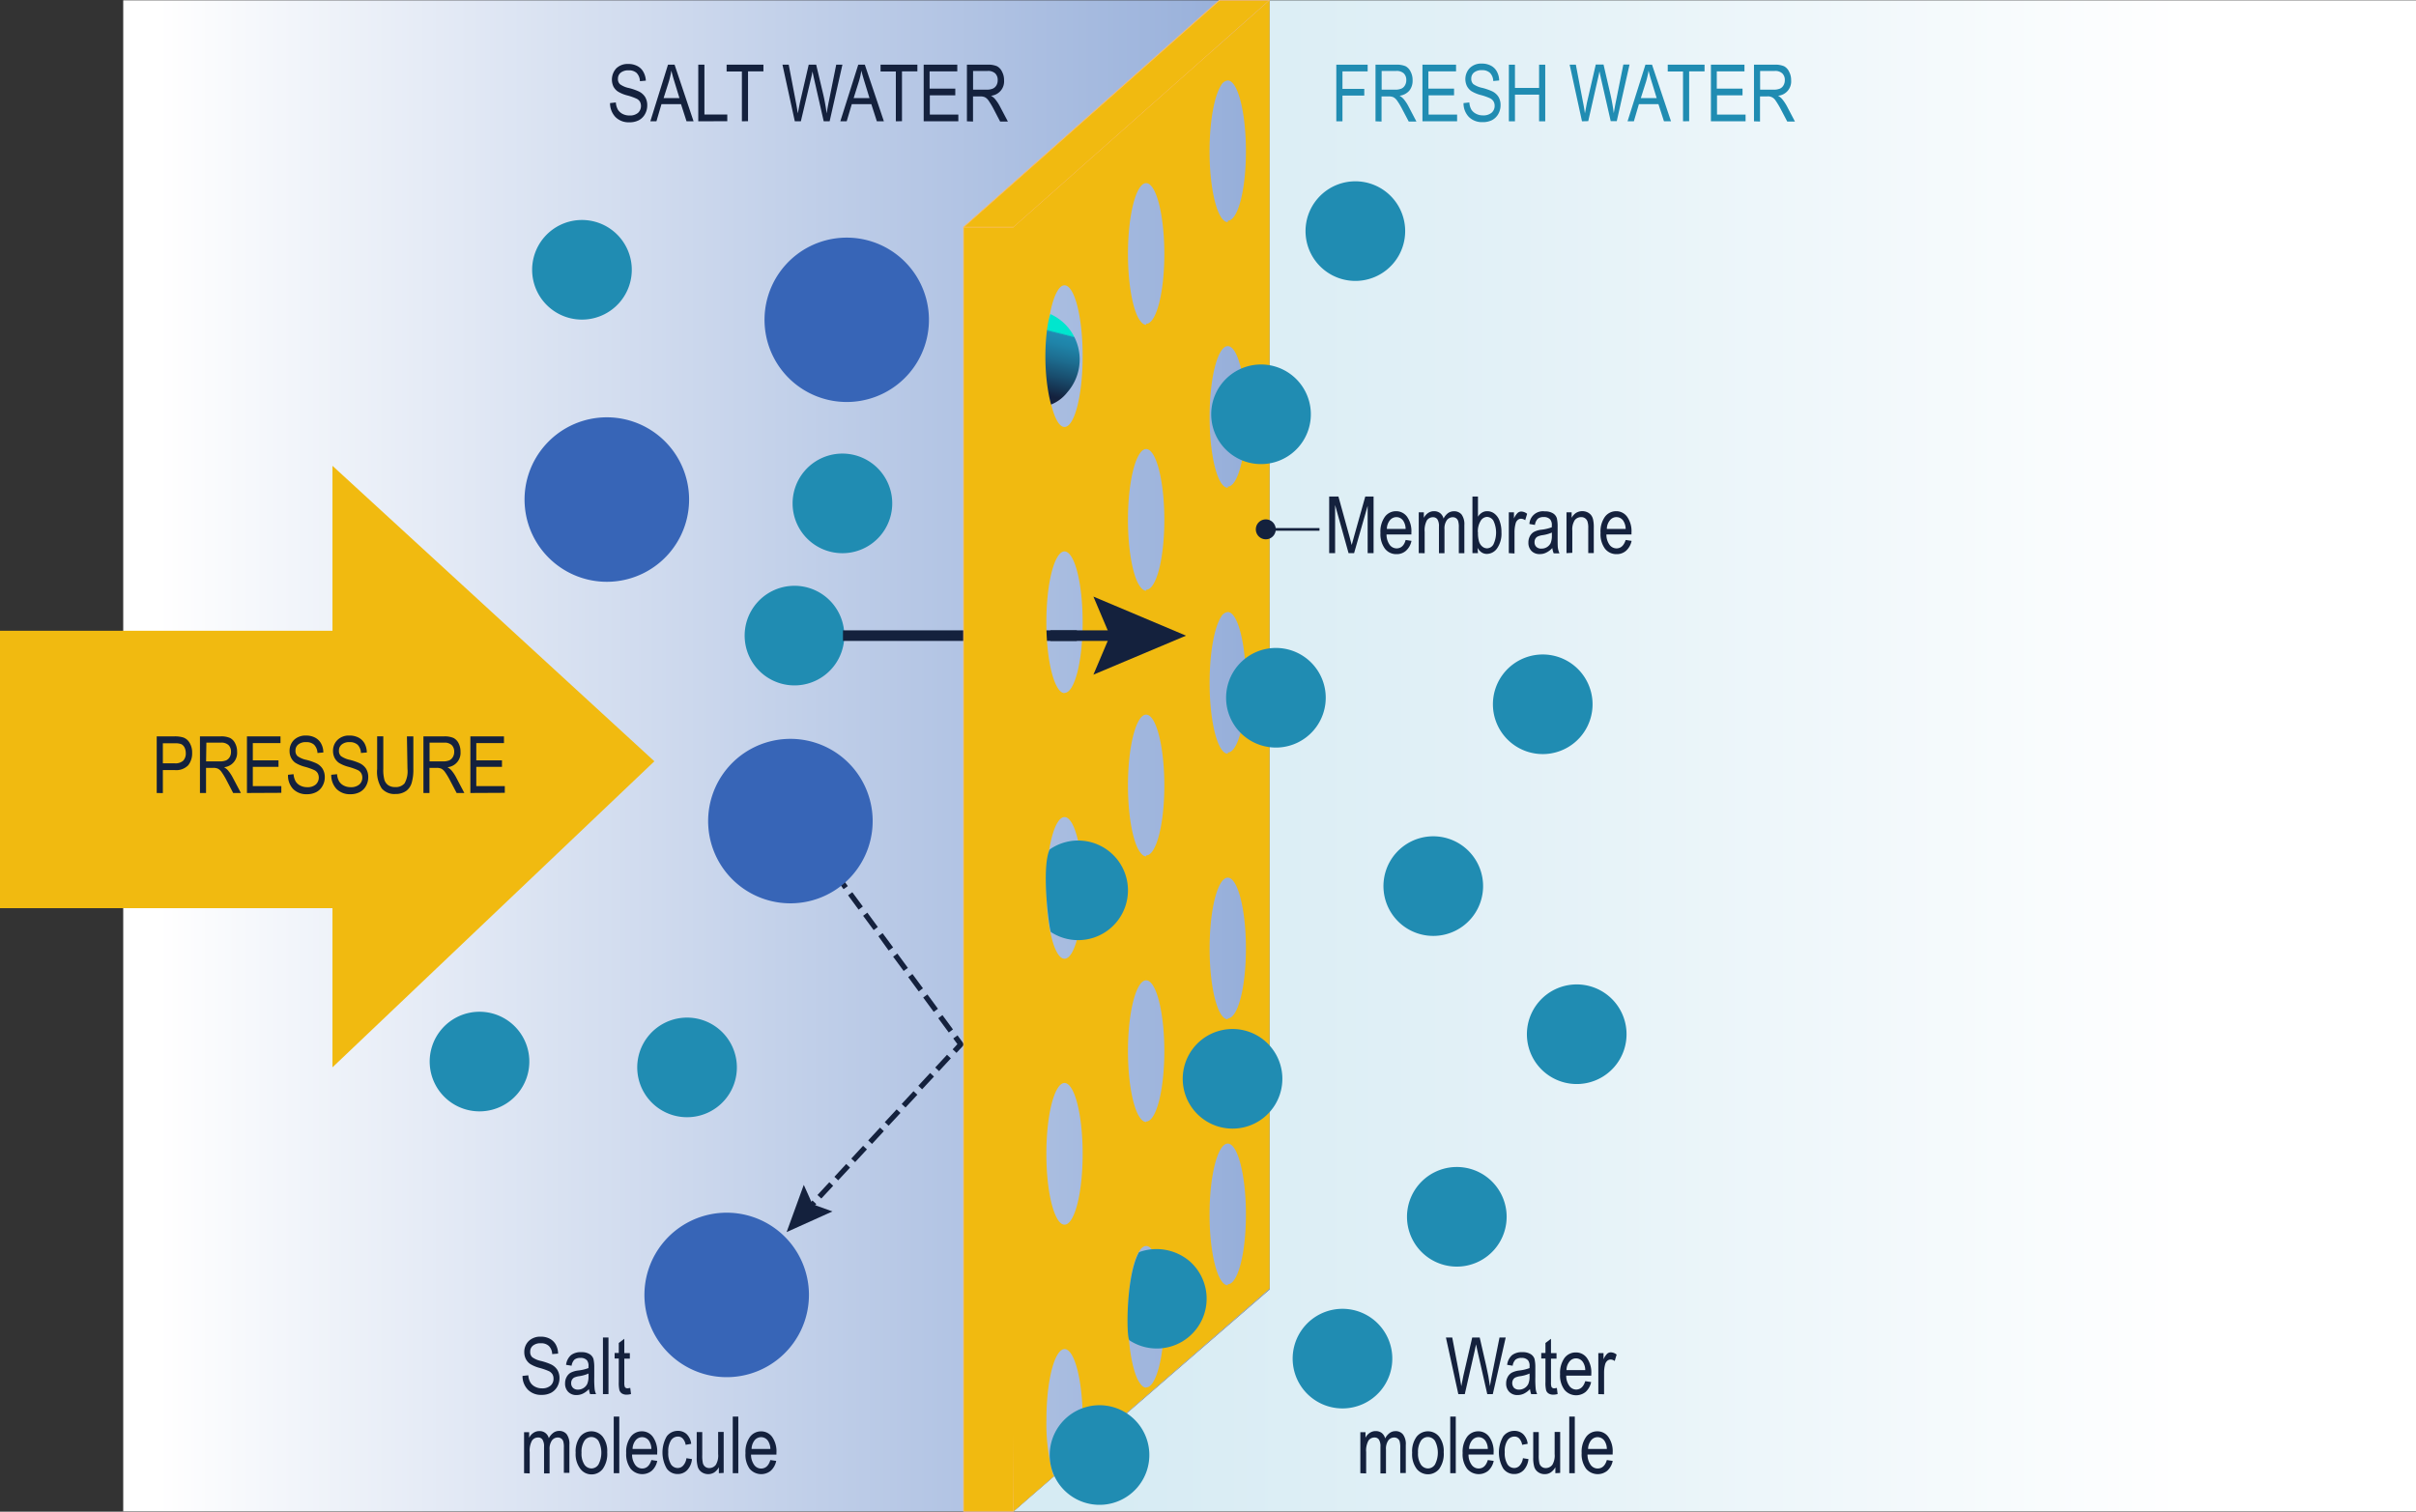<svg id="Layer_1" data-name="Layer 1" xmlns="http://www.w3.org/2000/svg" xmlns:xlink="http://www.w3.org/1999/xlink" viewBox="0 0 436.44 273.15"><rect x="0" y="0" width="436.44" height="273.15" fill="#333333" stroke="none"/><defs><style>.cls-1{fill:url(#linear-gradient);}.cls-2,.cls-8{fill:#f1ba10;}.cls-3{fill:url(#linear-gradient-2);}.cls-4{fill:#3765b7;}.cls-5{fill:#208cb2;}.cls-6{fill:#33dbc9;opacity:0;}.cls-7{fill:#14213d;}.cls-8{stroke:#f8bc75;stroke-linecap:round;stroke-linejoin:round;stroke-width:0.12px;}.cls-9{fill:none;}.cls-10{fill:url(#linear-gradient-3);}</style><linearGradient id="linear-gradient" x1="22.26" y1="136.57" x2="229.35" y2="136.57" gradientUnits="userSpaceOnUse"><stop offset="0.03" stop-color="#fff"/><stop offset="1" stop-color="#94add9"/></linearGradient><linearGradient id="linear-gradient-2" x1="-273.41" y1="162" x2="-20.08" y2="162" gradientTransform="matrix(-1, 0, 0, 1, 163.03, -25.43)" gradientUnits="userSpaceOnUse"><stop offset="0.16" stop-color="#fff"/><stop offset="0.64" stop-color="#e3f1f7"/><stop offset="0.95" stop-color="#d6ebf3"/></linearGradient><linearGradient id="linear-gradient-3" x1="335.36" y1="924.71" x2="330.03" y2="914.4" gradientTransform="matrix(-0.75, -0.66, 0.66, -0.75, -94.61, 1001.5)" gradientUnits="userSpaceOnUse"><stop offset="0" stop-color="#00e6ce"/><stop offset="0" stop-color="#03ddcb"/><stop offset="0.01" stop-color="#0bc6c4"/><stop offset="0.02" stop-color="#19a0b8"/><stop offset="0.02" stop-color="#208cb2"/><stop offset="0.17" stop-color="#1f84a9"/><stop offset="0.41" stop-color="#1d6d90"/><stop offset="0.72" stop-color="#184868"/><stop offset="1" stop-color="#14213d"/></linearGradient></defs><polygon class="cls-1" points="229.34 233 183.11 273.09 22.26 273.09 22.26 0.06 229.35 0.06 229.34 233"/><polygon class="cls-2" points="0 113.97 60.06 113.97 60.06 113.97 60.06 84.17 118.21 137.56 60.06 192.86 60.06 164.1 0 164.1 0 113.97"/><polygon class="cls-3" points="229.36 233 183.11 273.09 436.44 273.09 436.44 0.06 229.35 0.06 229.36 233"/><path class="cls-4" d="M210.13,73.42a14.85,14.85,0,1,1,1.41,21A14.85,14.85,0,0,1,210.13,73.42Z" transform="translate(-68.33 -25.43)"/><path class="cls-5" d="M205.07,134.36a9,9,0,1,1,.86,12.7A9,9,0,0,1,205.07,134.36Z" transform="translate(-68.33 -25.43)"/><path class="cls-6" d="M212.8,141.87c1.59-1.57,5-4.52,4.39-7.47-.46-2.34-4.32-3.08-6.1-3-2,.14-4.64,1.91-4.91,2.1-2.23,1.54-5.05,9-1.65,9.59C206.2,143.41,211,143.61,212.8,141.87Z" transform="translate(-68.33 -25.43)"/><path class="cls-5" d="M148.18,211.32A9,9,0,1,1,149,224,9,9,0,0,1,148.18,211.32Z" transform="translate(-68.33 -25.43)"/><path class="cls-6" d="M155.91,218.83c1.59-1.58,5-4.52,4.39-7.47-.47-2.35-4.33-3.08-6.1-3-2,.14-4.64,1.92-4.91,2.11-2.24,1.54-5,9-1.65,9.59C149.31,220.37,154.15,220.56,155.91,218.83Z" transform="translate(-68.33 -25.43)"/><path class="cls-5" d="M213.73,110.47a9,9,0,1,1,.86,12.7A9,9,0,0,1,213.73,110.47Z" transform="translate(-68.33 -25.43)"/><path class="cls-6" d="M221.46,118c1.6-1.57,5-4.52,4.4-7.47-.47-2.34-4.33-3.08-6.11-3-2,.14-4.64,1.92-4.9,2.1-2.24,1.55-5,9-1.65,9.59C214.87,119.53,219.71,119.72,221.46,118Z" transform="translate(-68.33 -25.43)"/><path class="cls-5" d="M185.67,212.38a9,9,0,1,1,.86,12.71A9,9,0,0,1,185.67,212.38Z" transform="translate(-68.33 -25.43)"/><path class="cls-6" d="M193.4,219.9c1.59-1.58,5-4.53,4.39-7.47-.46-2.35-4.32-3.08-6.1-3-2,.14-4.64,1.92-4.91,2.1-2.23,1.55-5.05,9.05-1.65,9.6C186.8,221.44,191.64,221.63,193.4,219.9Z" transform="translate(-68.33 -25.43)"/><rect class="cls-7" x="152.28" y="113.9" width="42.25" height="1.91"/><rect class="cls-7" x="214.04" y="242.8" width="1.67" height="0.95" transform="translate(-177.94 209.83) rotate(-47.13)"/><path class="cls-7" d="M216.7,242l-.7-.64,2.14-2.31.7.65Zm3.05-3.29-.69-.64,2.13-2.31.7.65Zm3.06-3.29-.7-.64,2.13-2.31.7.65Zm3.05-3.29-.7-.64,2.14-2.31.69.65Zm3-3.29-.7-.64,2.14-2.31.7.65Zm3.05-3.29-.7-.64,2.14-2.31.7.65Zm3-3.29-.69-.65,2.13-2.3.7.65Zm3.06-3.29-.7-.65,2.13-2.3.7.65Z" transform="translate(-68.33 -25.43)"/><polygon class="cls-7" points="172.79 190.25 172.09 189.61 172.95 188.67 172.2 187.65 172.97 187.08 174.19 188.74 172.79 190.25"/><path class="cls-7" d="M239.72,212l-1.9-2.58.76-.57,1.9,2.59ZM237,208.27l-1.9-2.59.77-.56,1.9,2.59Zm-2.71-3.69-1.9-2.59.77-.56,1.9,2.58Zm-2.72-3.7-1.9-2.58.77-.57,1.9,2.59Zm-2.71-3.69L227,194.6l.77-.56,1.9,2.58Zm-2.71-3.7-1.9-2.58.76-.57,1.9,2.59Zm-2.72-3.69-1.9-2.59.77-.56,1.9,2.58Zm-2.71-3.7-1.9-2.58.77-.57,1.9,2.59Z" transform="translate(-68.33 -25.43)"/><rect class="cls-7" x="217.42" y="180.62" width="0.95" height="1.67" transform="translate(-133.47 138.79) rotate(-36.3)"/><polygon class="cls-7" points="150.38 218.9 146.77 217.6 145.2 214.1 142.1 222.63 150.38 218.9"/><polygon class="cls-8" points="174.06 41.05 174.06 273.09 183.11 273.09 184.44 41.8 218.54 13.38 220.29 0.06 174.06 41.05"/><polygon class="cls-8" points="220.29 0.06 229.34 0.06 183.11 41.05 174.06 41.05 220.29 0.06"/><path class="cls-9" d="M288.93,184.72c-1.22,1.86-2.08,6.5-2.08,11.92,0,5,.72,9.28,1.78,11.4.92-1,2.2-5.12,2.2-11.87C290.83,190.12,289.81,186.2,288.93,184.72Z" transform="translate(-68.33 -25.43)"/><path class="cls-9" d="M288.93,232.77c-1.22,1.86-2.09,6.49-2.09,11.92,0,5,.73,9.27,1.79,11.39.92-1,2.2-5.11,2.2-11.87C290.83,238.17,289.81,234.25,288.93,232.77Z" transform="translate(-68.33 -25.43)"/><path class="cls-9" d="M274.19,251.4c-1.22,1.87-2.09,6.5-2.09,11.93,0,5,.73,9.27,1.79,11.39.92-1,2.2-5.11,2.2-11.87C276.09,256.8,275.06,252.89,274.19,251.4Z" transform="translate(-68.33 -25.43)"/><path class="cls-9" d="M274.19,59.22c-1.22,1.86-2.09,6.5-2.09,11.92,0,5,.73,9.28,1.79,11.4.92-1,2.19-5.12,2.19-11.87C276.08,64.62,275.06,60.71,274.19,59.22Z" transform="translate(-68.33 -25.43)"/><path class="cls-9" d="M261.34,89.3c0-6-1-10-1.89-11.44-1.23,1.86-2.09,6.5-2.09,11.92,0,5,.72,9.27,1.79,11.4C260.07,100.16,261.34,96.06,261.34,89.3Z" transform="translate(-68.33 -25.43)"/><path class="cls-9" d="M274.19,203.36c-1.22,1.86-2.09,6.49-2.09,11.92,0,5,.73,9.27,1.79,11.39.92-1,2.2-5.11,2.2-11.87C276.09,208.76,275.06,204.84,274.19,203.36Z" transform="translate(-68.33 -25.43)"/><path class="cls-9" d="M274.19,155.31c-1.22,1.86-2.09,6.5-2.09,11.92,0,5,.73,9.28,1.79,11.4.92-1,2.2-5.12,2.2-11.87C276.09,160.71,275.06,156.8,274.19,155.31Z" transform="translate(-68.33 -25.43)"/><path class="cls-9" d="M274.19,107.27c-1.22,1.86-2.09,6.49-2.09,11.92,0,5,.73,9.27,1.79,11.39.92-1,2.2-5.11,2.2-11.87C276.09,112.67,275.06,108.75,274.19,107.27Z" transform="translate(-68.33 -25.43)"/><path class="cls-9" d="M261,286.8l0-.23c0-.31.07-.62.1-.95l0-.44c0-.28,0-.55.06-.84s0-.51,0-.76l0-.62c0-.48,0-1,0-1.47,0-6.05-1-10-1.89-11.45-1.23,1.86-2.09,6.5-2.09,11.92a34.43,34.43,0,0,0,1.28,10.13l1.69-1.47a24.32,24.32,0,0,0,.57-2.73.17.17,0,0,1,0-.07C261,287.49,261,287.16,261,286.8Z" transform="translate(-68.33 -25.43)"/><path class="cls-9" d="M288.93,40.58c-1.22,1.87-2.09,6.5-2.09,11.93,0,5,.73,9.27,1.79,11.39.92-1,2.2-5.12,2.2-11.87C290.83,46,289.81,42.07,288.93,40.58Z" transform="translate(-68.33 -25.43)"/><path class="cls-9" d="M259.45,222c-1.23,1.86-2.09,6.49-2.09,11.92,0,5,.72,9.27,1.79,11.39.92-1,2.19-5.11,2.19-11.87C261.34,227.4,260.32,223.48,259.45,222Z" transform="translate(-68.33 -25.43)"/><path class="cls-9" d="M259.45,174c-1.23,1.86-2.09,6.5-2.09,11.92,0,5,.72,9.28,1.79,11.4.92-1,2.19-5.12,2.19-11.87C261.34,179.35,260.32,175.43,259.45,174Z" transform="translate(-68.33 -25.43)"/><path class="cls-9" d="M288.93,136.67c-1.22,1.87-2.08,6.5-2.08,11.93,0,5,.72,9.27,1.78,11.39.92-1,2.2-5.11,2.2-11.87C290.83,142.08,289.81,138.16,288.93,136.67Z" transform="translate(-68.33 -25.43)"/><path class="cls-9" d="M259.45,125.9c-1.23,1.87-2.09,6.5-2.09,11.93,0,5,.72,9.27,1.79,11.39.92-1,2.19-5.11,2.19-11.87C261.34,131.31,260.32,127.39,259.45,125.9Z" transform="translate(-68.33 -25.43)"/><path class="cls-9" d="M288.93,88.63c-1.22,1.86-2.08,6.5-2.08,11.92,0,5,.72,9.27,1.78,11.4.92-1,2.2-5.12,2.2-11.88C290.83,94,289.81,90.11,288.93,88.63Z" transform="translate(-68.33 -25.43)"/><path class="cls-2" d="M251.44,66.48v232l46.23-40.21V25.49Zm8,11.38c.37-.57.77-.88,1.19-.88,1.81,0,3.28,5.73,3.28,12.8s-1.47,12.8-3.28,12.8c-.54,0-1.05-.51-1.49-1.4-1.07-2.13-1.79-6.43-1.79-11.4C257.36,84.36,258.22,79.72,259.45,77.86Zm4.1,210.05c-1.3,1.19-2.09,1.8-3.25,2.84a24.7,24.7,0,0,0,.6-2.86,24.32,24.32,0,0,1-.57,2.73l-1.69,1.47A34.43,34.43,0,0,1,257.36,282c0-5.42.86-10.06,2.09-11.92.37-.56.77-.88,1.19-.88,1.81,0,3.28,5.73,3.28,12.8A45.09,45.09,0,0,1,263.55,287.91Zm-2.91-41.19c-.54,0-1.05-.51-1.49-1.41-1.07-2.12-1.79-6.42-1.79-11.39,0-5.43.86-10.06,2.09-11.92.37-.57.77-.88,1.19-.88,1.81,0,3.28,5.73,3.28,12.8S262.45,246.72,260.64,246.72Zm0-48.05c-.54,0-1.05-.51-1.49-1.4-1.07-2.12-1.79-6.43-1.79-11.4,0-5.42.86-10.06,2.09-11.92.37-.56.77-.88,1.19-.88,1.81,0,3.28,5.73,3.28,12.8S262.45,198.67,260.64,198.67Zm0-48c-.54,0-1.05-.51-1.49-1.41-1.07-2.12-1.79-6.42-1.79-11.39,0-5.43.86-10.06,2.09-11.93.37-.56.77-.87,1.19-.87,1.81,0,3.28,5.73,3.28,12.8S262.45,150.63,260.64,150.63Zm14.74,125.5c-.53,0-1-.51-1.49-1.41-1.06-2.12-1.79-6.43-1.79-11.39,0-5.43.87-10.06,2.09-11.93.37-.56.77-.87,1.19-.87,1.82,0,3.29,5.73,3.29,12.8S277.2,276.13,275.38,276.13Zm0-48c-.53,0-1-.51-1.49-1.41-1.06-2.12-1.79-6.42-1.79-11.39,0-5.43.87-10.06,2.09-11.92.37-.57.77-.88,1.19-.88,1.82,0,3.29,5.73,3.29,12.8S277.2,228.08,275.38,228.08Zm0-48c-.53,0-1-.51-1.49-1.41-1.06-2.12-1.79-6.43-1.79-11.4,0-5.42.87-10.06,2.09-11.92.37-.56.77-.88,1.19-.88,1.82,0,3.29,5.74,3.29,12.8S277.2,180,275.38,180Zm0-48c-.53,0-1-.51-1.49-1.41-1.06-2.12-1.79-6.42-1.79-11.39,0-5.43.87-10.06,2.09-11.92.37-.57.77-.88,1.19-.88,1.82,0,3.29,5.73,3.29,12.8S277.2,132,275.38,132Zm0-48.05c-.53,0-1-.51-1.49-1.4-1.06-2.12-1.79-6.43-1.79-11.4,0-5.42.87-10.06,2.09-11.92.37-.56.77-.88,1.19-.88,1.82,0,3.29,5.73,3.29,12.8S277.2,83.94,275.38,83.94Zm14.75,173.55c-.54,0-1.05-.51-1.5-1.41-1.06-2.12-1.79-6.42-1.79-11.39,0-5.43.87-10.06,2.09-11.92.37-.57.78-.88,1.2-.88,1.81,0,3.28,5.73,3.28,12.8S291.94,257.49,290.13,257.49Zm0-48.05c-.54,0-1.05-.51-1.5-1.4-1.06-2.12-1.78-6.43-1.78-11.4,0-5.42.86-10.06,2.08-11.92.37-.56.78-.88,1.2-.88,1.81,0,3.28,5.73,3.28,12.8S291.94,209.44,290.13,209.44Zm0-48c-.54,0-1.05-.51-1.5-1.41-1.06-2.12-1.78-6.42-1.78-11.39,0-5.43.86-10.06,2.08-11.93a1.58,1.58,0,0,1,1.2-.87c1.81,0,3.28,5.73,3.28,12.8S291.94,161.4,290.13,161.4Zm0-48.05c-.54,0-1.05-.51-1.5-1.4-1.06-2.13-1.78-6.43-1.78-11.4,0-5.42.86-10.06,2.08-11.92.37-.57.78-.88,1.2-.88,1.81,0,3.28,5.73,3.28,12.8S291.94,113.35,290.13,113.35Zm0-48c-.54,0-1.05-.51-1.5-1.41-1.06-2.12-1.79-6.43-1.79-11.39,0-5.43.87-10.06,2.09-11.93a1.58,1.58,0,0,1,1.2-.87c1.81,0,3.28,5.73,3.28,12.8S291.94,65.31,290.13,65.31Z" transform="translate(-68.33 -25.43)"/><path class="cls-2" d="M261,286.8c0,.36-.08.69-.13,1C261,287.49,261,287.16,261,286.8Z" transform="translate(-68.33 -25.43)"/><path class="cls-2" d="M261.32,283l0,.62Z" transform="translate(-68.33 -25.43)"/><path class="cls-2" d="M261.26,284.34c0,.29,0,.56-.06.84C261.22,284.9,261.24,284.63,261.26,284.34Z" transform="translate(-68.33 -25.43)"/><path class="cls-2" d="M261.17,285.62c0,.33-.07.64-.1.95C261.1,286.26,261.14,286,261.17,285.62Z" transform="translate(-68.33 -25.43)"/><path class="cls-5" d="M289.35,94.37a9,9,0,1,1,.86,12.7A9,9,0,0,1,289.35,94.37Z" transform="translate(-68.33 -25.43)"/><path class="cls-5" d="M304.07,265a9,9,0,1,1,.86,12.71A9,9,0,0,1,304.07,265Z" transform="translate(-68.33 -25.43)"/><path class="cls-5" d="M260.18,282.42a9,9,0,1,1,.86,12.71A9,9,0,0,1,260.18,282.42Z" transform="translate(-68.33 -25.43)"/><path class="cls-5" d="M292.05,145.58a9,9,0,1,1,.85,12.71A9,9,0,0,1,292.05,145.58Z" transform="translate(-68.33 -25.43)"/><path class="cls-5" d="M346.38,206.39a9,9,0,1,1,.86,12.7A9,9,0,0,1,346.38,206.39Z" transform="translate(-68.33 -25.43)"/><path class="cls-5" d="M306.39,61.27a9,9,0,1,1,.86,12.7A9,9,0,0,1,306.39,61.27Z" transform="translate(-68.33 -25.43)"/><path class="cls-5" d="M340.24,146.77a9,9,0,1,1,.86,12.7A9,9,0,0,1,340.24,146.77Z" transform="translate(-68.33 -25.43)"/><path class="cls-5" d="M166.68,68.26a9,9,0,1,1,.86,12.7A9,9,0,0,1,166.68,68.26Z" transform="translate(-68.33 -25.43)"/><path class="cls-6" d="M174.41,75.77c1.6-1.57,5-4.52,4.4-7.47-.47-2.34-4.33-3.08-6.11-3-2,.14-4.63,1.92-4.9,2.1-2.24,1.55-5.05,9-1.65,9.59C167.82,77.32,172.66,77.51,174.41,75.77Z" transform="translate(-68.33 -25.43)"/><path class="cls-5" d="M324.72,239.38a9,9,0,1,1,.86,12.7A9,9,0,0,1,324.72,239.38Z" transform="translate(-68.33 -25.43)"/><path class="cls-5" d="M320.47,179.62a9,9,0,1,1,.85,12.7A9,9,0,0,1,320.47,179.62Z" transform="translate(-68.33 -25.43)"/><path class="cls-5" d="M284.21,214.44a9,9,0,1,1,.86,12.71A9,9,0,0,1,284.21,214.44Z" transform="translate(-68.33 -25.43)"/><path class="cls-5" d="M257.94,178.93a9,9,0,1,1,.24,14.92C257.9,193.66,256.38,182.33,257.94,178.93Z" transform="translate(-68.33 -25.43)"/><path class="cls-10" d="M258.08,82.18a9,9,0,0,1,3.06,14.13,7.06,7.06,0,0,1-2.94,2.22C256.56,92.36,257.17,84.7,258.08,82.18Z" transform="translate(-68.33 -25.43)"/><path class="cls-5" d="M274.09,251.69a9.25,9.25,0,0,1,9.11,1.61,9,9,0,0,1-10.84,14.32C271.76,267.23,271.7,255.9,274.09,251.69Z" transform="translate(-68.33 -25.43)"/><rect class="cls-7" x="189.76" y="113.9" width="13.11" height="1.91"/><polygon class="cls-7" points="197.52 121.91 200.51 114.86 197.52 107.8 214.25 114.86 197.52 121.91"/><path class="cls-7" d="M308.44,125.38V115.15h1.67l2,7.24.4,1.52c.1-.38.25-.93.45-1.64l2-7.12h1.5v10.23h-1.07v-8.56l-2.45,8.56h-1l-2.43-8.7v8.7Z" transform="translate(-68.33 -25.43)"/><path class="cls-7" d="M322.25,123l1.06.16a3.25,3.25,0,0,1-1,1.79,2.5,2.5,0,0,1-1.72.61,2.57,2.57,0,0,1-2.09-1,4.42,4.42,0,0,1-.8-2.83,4.59,4.59,0,0,1,.81-2.93,2.49,2.49,0,0,1,2-1,2.44,2.44,0,0,1,2,1,4.56,4.56,0,0,1,.78,2.87V122H318.8a3.21,3.21,0,0,0,.58,1.89,1.56,1.56,0,0,0,1.26.63C321.41,124.51,322,124,322.25,123Zm-3.39-2h3.39a2.77,2.77,0,0,0-.41-1.44,1.49,1.49,0,0,0-1.26-.69,1.52,1.52,0,0,0-1.18.58A2.53,2.53,0,0,0,318.86,121Z" transform="translate(-68.33 -25.43)"/><path class="cls-7" d="M324.62,125.38V118h.92v1a2.45,2.45,0,0,1,.79-.89,1.87,1.87,0,0,1,1.05-.31,1.74,1.74,0,0,1,1.08.33,1.8,1.8,0,0,1,.64,1,2.89,2.89,0,0,1,.83-1,1.88,1.88,0,0,1,1.05-.32,1.74,1.74,0,0,1,1.38.59,3,3,0,0,1,.5,1.9v5.09h-1v-4.67a3.66,3.66,0,0,0-.12-1.13,1.06,1.06,0,0,0-.37-.52,1,1,0,0,0-.59-.18,1.33,1.33,0,0,0-1.08.53,2.58,2.58,0,0,0-.43,1.66v4.31h-1v-4.82a2.3,2.3,0,0,0-.28-1.3.93.93,0,0,0-.78-.38,1.32,1.32,0,0,0-1.12.57,3.81,3.81,0,0,0-.4,2.08v3.85Z" transform="translate(-68.33 -25.43)"/><path class="cls-7" d="M335.32,125.38h-1V115.15h1v3.65a2.13,2.13,0,0,1,.74-.75,1.72,1.72,0,0,1,.92-.25,2.12,2.12,0,0,1,1.3.43,2.81,2.81,0,0,1,.93,1.29,5.62,5.62,0,0,1,.35,2.1,4.63,4.63,0,0,1-.79,2.9,2.29,2.29,0,0,1-1.85,1,1.73,1.73,0,0,1-.95-.28,2.27,2.27,0,0,1-.73-.82Zm0-3.76a5.27,5.27,0,0,0,.21,1.72,1.88,1.88,0,0,0,.6.87,1.34,1.34,0,0,0,.85.3,1.37,1.37,0,0,0,1.13-.71,5,5,0,0,0,0-4.28,1.4,1.4,0,0,0-1.17-.69,1.42,1.42,0,0,0-1.14.72A3.64,3.64,0,0,0,335.3,121.62Z" transform="translate(-68.33 -25.43)"/><path class="cls-7" d="M340.89,125.38V118h.93v1.12a3.13,3.13,0,0,1,.66-1,1,1,0,0,1,.66-.26,1.77,1.77,0,0,1,1.06.41l-.35,1.16a1.33,1.33,0,0,0-.75-.27.92.92,0,0,0-.6.23,1.21,1.21,0,0,0-.38.64,5.83,5.83,0,0,0-.2,1.53v3.88Z" transform="translate(-68.33 -25.43)"/><path class="cls-7" d="M348.75,124.46a3.74,3.74,0,0,1-1.07.81,2.51,2.51,0,0,1-1.16.28A2,2,0,0,1,345,125a2.08,2.08,0,0,1-.57-1.54,2.34,2.34,0,0,1,.27-1.14,1.91,1.91,0,0,1,.72-.77,3.77,3.77,0,0,1,1.4-.41,7.72,7.72,0,0,0,1.84-.44v-.32a1.56,1.56,0,0,0-.28-1.07,1.46,1.46,0,0,0-1.18-.45,1.64,1.64,0,0,0-1.07.3,1.92,1.92,0,0,0-.52,1.12l-1-.17a2.44,2.44,0,0,1,2.77-2.28,2.71,2.71,0,0,1,1.5.36,1.6,1.6,0,0,1,.69.89,6.63,6.63,0,0,1,.14,1.55v1.67c0,1.18,0,1.91.06,2.22a3.64,3.64,0,0,0,.27.89H349A3.67,3.67,0,0,1,348.75,124.46Zm-.08-2.8a6.45,6.45,0,0,1-1.68.47,3.09,3.09,0,0,0-.91.26,1,1,0,0,0-.4.4,1.22,1.22,0,0,0-.14.61,1.1,1.1,0,0,0,.32.84,1.22,1.22,0,0,0,.91.32,1.82,1.82,0,0,0,1.68-1,3.56,3.56,0,0,0,.22-1.39Z" transform="translate(-68.33 -25.43)"/><path class="cls-7" d="M351.31,125.38V118h.93v1a2.44,2.44,0,0,1,.82-.91,2.21,2.21,0,0,1,2-.11,1.93,1.93,0,0,1,.67.5,2,2,0,0,1,.38.81,6.33,6.33,0,0,1,.13,1.52v4.56h-1v-4.51a3.54,3.54,0,0,0-.14-1.2,1.22,1.22,0,0,0-.43-.58,1.17,1.17,0,0,0-.69-.21,1.45,1.45,0,0,0-1.18.55,3.14,3.14,0,0,0-.44,1.9v4Z" transform="translate(-68.33 -25.43)"/><path class="cls-7" d="M362,123l1.07.16a3.25,3.25,0,0,1-1,1.79,2.52,2.52,0,0,1-1.72.61,2.59,2.59,0,0,1-2.1-1,4.42,4.42,0,0,1-.79-2.83,4.59,4.59,0,0,1,.8-2.93,2.52,2.52,0,0,1,2-1,2.41,2.41,0,0,1,2,1,4.5,4.5,0,0,1,.79,2.87V122h-4.53a3.14,3.14,0,0,0,.58,1.89,1.56,1.56,0,0,0,1.25.63C361.14,124.51,361.68,124,362,123Zm-3.38-2H362a2.87,2.87,0,0,0-.41-1.44,1.49,1.49,0,0,0-2.44-.11A2.47,2.47,0,0,0,358.6,121Z" transform="translate(-68.33 -25.43)"/><path class="cls-7" d="M162.72,274.05l1.05-.11a2.91,2.91,0,0,0,.38,1.31,2.1,2.1,0,0,0,.85.76,2.64,2.64,0,0,0,1.24.29,2.28,2.28,0,0,0,1.54-.49,1.61,1.61,0,0,0,.54-1.26,1.57,1.57,0,0,0-.19-.79,1.6,1.6,0,0,0-.6-.55,11.56,11.56,0,0,0-1.74-.61,6.28,6.28,0,0,1-1.69-.71,2.51,2.51,0,0,1-.78-.9,2.66,2.66,0,0,1-.28-1.24,2.73,2.73,0,0,1,.8-2,3,3,0,0,1,2.17-.79,3.38,3.38,0,0,1,1.63.37,2.65,2.65,0,0,1,1.09,1.06,3.48,3.48,0,0,1,.42,1.63l-1.07.09a2.17,2.17,0,0,0-.6-1.47,2,2,0,0,0-1.44-.49,2.14,2.14,0,0,0-1.44.43,1.35,1.35,0,0,0-.49,1.09,1.27,1.27,0,0,0,.36,1,4.27,4.27,0,0,0,1.63.69,10.76,10.76,0,0,1,1.75.6,2.79,2.79,0,0,1,1.16,1,2.84,2.84,0,0,1,.39,1.52A3.2,3.2,0,0,1,169,276a2.82,2.82,0,0,1-1.12,1.1,3.6,3.6,0,0,1-1.71.38,3.31,3.31,0,0,1-2.48-.94A3.53,3.53,0,0,1,162.72,274.05Z" transform="translate(-68.33 -25.43)"/><path class="cls-7" d="M174.72,276.43a3.74,3.74,0,0,1-1.07.81,2.63,2.63,0,0,1-1.16.27,2,2,0,0,1-1.51-.57,2.09,2.09,0,0,1-.57-1.54,2.34,2.34,0,0,1,.27-1.14,2,2,0,0,1,.72-.78,4,4,0,0,1,1.4-.41,7.59,7.59,0,0,0,1.84-.44v-.32a1.64,1.64,0,0,0-.27-1.07,1.47,1.47,0,0,0-1.18-.44,1.66,1.66,0,0,0-1.08.3,1.89,1.89,0,0,0-.52,1.11l-1-.16a2.77,2.77,0,0,1,.87-1.74,2.86,2.86,0,0,1,1.89-.55,2.68,2.68,0,0,1,1.5.36,1.6,1.6,0,0,1,.69.89,6.69,6.69,0,0,1,.14,1.55v1.68a19.22,19.22,0,0,0,.07,2.21,3.13,3.13,0,0,0,.26.89h-1.08A3.59,3.59,0,0,1,174.72,276.43Zm-.08-2.81a6.4,6.4,0,0,1-1.68.48,3.26,3.26,0,0,0-.91.25,1.05,1.05,0,0,0-.4.41,1.16,1.16,0,0,0-.14.6,1.13,1.13,0,0,0,.33.85,1.24,1.24,0,0,0,.9.32,1.83,1.83,0,0,0,1-.29,1.78,1.78,0,0,0,.68-.76,3.44,3.44,0,0,0,.22-1.4Z" transform="translate(-68.33 -25.43)"/><path class="cls-7" d="M177.25,277.34V267.11h1v10.23Z" transform="translate(-68.33 -25.43)"/><path class="cls-7" d="M182.18,276.22l.14,1.11a3.31,3.31,0,0,1-.77.11,1.6,1.6,0,0,1-.87-.21,1.16,1.16,0,0,1-.45-.59,5.67,5.67,0,0,1-.12-1.47v-4.26h-.75v-1h.75V268.1l1-.76v2.59h1v1h-1v4.33a2.11,2.11,0,0,0,.09.78.52.52,0,0,0,.49.25A3.17,3.17,0,0,0,182.18,276.22Z" transform="translate(-68.33 -25.43)"/><path class="cls-7" d="M163,291.63v-7.41h.92v1a2.29,2.29,0,0,1,.79-.89,1.87,1.87,0,0,1,1.05-.31,1.68,1.68,0,0,1,1.71,1.29,2.81,2.81,0,0,1,.84-1,1.76,1.76,0,0,1,1-.32,1.71,1.71,0,0,1,1.38.59,2.94,2.94,0,0,1,.5,1.9v5.08h-1V287a3.79,3.79,0,0,0-.11-1.13,1,1,0,0,0-.38-.51,1,1,0,0,0-.58-.18,1.32,1.32,0,0,0-1.09.53,2.63,2.63,0,0,0-.42,1.65v4.31h-1v-4.82a2.25,2.25,0,0,0-.29-1.3.89.89,0,0,0-.77-.37,1.31,1.31,0,0,0-1.12.57,3.8,3.8,0,0,0-.41,2.08v3.84Z" transform="translate(-68.33 -25.43)"/><path class="cls-7" d="M172.32,287.93a4.46,4.46,0,0,1,.81-2.9,2.62,2.62,0,0,1,4.07,0,4.25,4.25,0,0,1,.82,2.82,4.69,4.69,0,0,1-.8,3,2.54,2.54,0,0,1-2.05,1,2.51,2.51,0,0,1-2-1A4.39,4.39,0,0,1,172.32,287.93Zm1.06,0a3.59,3.59,0,0,0,.52,2.14,1.56,1.56,0,0,0,1.3.7,1.51,1.51,0,0,0,1.24-.71,4.64,4.64,0,0,0,0-4.27,1.56,1.56,0,0,0-1.3-.7,1.52,1.52,0,0,0-1.25.7A3.69,3.69,0,0,0,173.38,287.93Z" transform="translate(-68.33 -25.43)"/><path class="cls-7" d="M179.2,291.63V281.4h1v10.23Z" transform="translate(-68.33 -25.43)"/><path class="cls-7" d="M186,289.25l1.06.16a3.25,3.25,0,0,1-1,1.79,2.74,2.74,0,0,1-3.81-.38,4.4,4.4,0,0,1-.8-2.83,4.61,4.61,0,0,1,.81-2.93,2.48,2.48,0,0,1,2-1,2.41,2.41,0,0,1,2,1,4.48,4.48,0,0,1,.79,2.87v.33h-4.54a3.2,3.2,0,0,0,.58,1.88,1.54,1.54,0,0,0,1.26.64C185.15,290.77,185.69,290.26,186,289.25Zm-3.39-2H186a2.77,2.77,0,0,0-.41-1.44,1.5,1.5,0,0,0-2.44-.12A2.59,2.59,0,0,0,182.6,287.22Z" transform="translate(-68.33 -25.43)"/><path class="cls-7" d="M192.33,288.92l1,.16a3.32,3.32,0,0,1-.87,2,2.3,2.3,0,0,1-1.69.7,2.37,2.37,0,0,1-2-1,5.85,5.85,0,0,1,0-5.8,2.47,2.47,0,0,1,2-1,2.28,2.28,0,0,1,1.59.58,2.89,2.89,0,0,1,.83,1.76l-1,.18a2.21,2.21,0,0,0-.51-1.12,1.16,1.16,0,0,0-.87-.37,1.5,1.5,0,0,0-1.26.67,3.65,3.65,0,0,0-.5,2.14,3.86,3.86,0,0,0,.48,2.19,1.45,1.45,0,0,0,1.22.68,1.3,1.3,0,0,0,1-.45A2.41,2.41,0,0,0,192.33,288.92Z" transform="translate(-68.33 -25.43)"/><path class="cls-7" d="M198.19,291.63v-1.08a2.65,2.65,0,0,1-.83.94,2.1,2.1,0,0,1-2.32-.08,1.78,1.78,0,0,1-.68-1,5.8,5.8,0,0,1-.17-1.62v-4.59h1v4.11a6.29,6.29,0,0,0,.12,1.54,1.28,1.28,0,0,0,.42.62,1.2,1.2,0,0,0,.71.23,1.47,1.47,0,0,0,1.22-.61,3.28,3.28,0,0,0,.4-1.92v-4h1v7.41Z" transform="translate(-68.33 -25.43)"/><path class="cls-7" d="M200.7,291.63V281.4h1v10.23Z" transform="translate(-68.33 -25.43)"/><path class="cls-7" d="M207.49,289.25l1.06.16a3.25,3.25,0,0,1-1,1.79,2.74,2.74,0,0,1-3.81-.38A4.4,4.4,0,0,1,203,288a4.61,4.61,0,0,1,.81-2.93,2.48,2.48,0,0,1,2-1,2.44,2.44,0,0,1,2,1,4.54,4.54,0,0,1,.78,2.87v.33H204a3.2,3.2,0,0,0,.58,1.88,1.54,1.54,0,0,0,1.26.64C206.65,290.77,207.19,290.26,207.49,289.25Zm-3.39-2h3.4a2.86,2.86,0,0,0-.42-1.44,1.5,1.5,0,0,0-2.44-.12A2.65,2.65,0,0,0,204.1,287.22Z" transform="translate(-68.33 -25.43)"/><path class="cls-7" d="M331.77,277.34l-2.24-10.23h1.14l1.28,6.71c.13.69.25,1.38.36,2.09l.37-1.89,1.6-6.91h1.35l1.19,5.18c.29,1.26.51,2.47.66,3.62.1-.66.24-1.41.41-2.22l1.32-6.58h1.12L338,277.34H337l-1.77-7.79-.26-1.2c-.08.44-.17.84-.25,1.2l-1.78,7.79Z" transform="translate(-68.33 -25.43)"/><path class="cls-7" d="M344.72,276.43a3.74,3.74,0,0,1-1.07.81,2.63,2.63,0,0,1-1.16.27,2,2,0,0,1-1.51-.57,2.09,2.09,0,0,1-.57-1.54,2.34,2.34,0,0,1,.27-1.14,2,2,0,0,1,.72-.78,4,4,0,0,1,1.4-.41,7.59,7.59,0,0,0,1.84-.44v-.32a1.64,1.64,0,0,0-.27-1.07,1.47,1.47,0,0,0-1.18-.44,1.66,1.66,0,0,0-1.08.3,1.89,1.89,0,0,0-.52,1.11l-1-.16a2.77,2.77,0,0,1,.87-1.74,2.86,2.86,0,0,1,1.89-.55,2.68,2.68,0,0,1,1.5.36,1.6,1.6,0,0,1,.69.89,6.69,6.69,0,0,1,.14,1.55v1.68a19.22,19.22,0,0,0,.07,2.21,3.13,3.13,0,0,0,.26.89h-1.08A3.59,3.59,0,0,1,344.72,276.43Zm-.08-2.81a6.4,6.4,0,0,1-1.68.48,3.15,3.15,0,0,0-.91.25,1,1,0,0,0-.4.41,1.31,1.31,0,0,0,.18,1.45,1.28,1.28,0,0,0,.91.32,1.83,1.83,0,0,0,1-.29,1.78,1.78,0,0,0,.68-.76,3.44,3.44,0,0,0,.22-1.4Z" transform="translate(-68.33 -25.43)"/><path class="cls-7" d="M349.57,276.22l.14,1.11a3.24,3.24,0,0,1-.76.11,1.6,1.6,0,0,1-.87-.21,1.06,1.06,0,0,1-.45-.59,5.67,5.67,0,0,1-.12-1.47v-4.26h-.76v-1h.76V268.1l1-.76v2.59h1v1h-1v4.33a2.11,2.11,0,0,0,.09.78.53.53,0,0,0,.5.25A2.92,2.92,0,0,0,349.57,276.22Z" transform="translate(-68.33 -25.43)"/><path class="cls-7" d="M354.7,275l1.06.16a3.29,3.29,0,0,1-1,1.79,2.74,2.74,0,0,1-3.81-.38,4.34,4.34,0,0,1-.8-2.83,4.67,4.67,0,0,1,.8-2.93,2.52,2.52,0,0,1,2.05-1,2.41,2.41,0,0,1,2,1,4.52,4.52,0,0,1,.79,2.87V274h-4.53a3.13,3.13,0,0,0,.58,1.88,1.54,1.54,0,0,0,1.25.64C353.86,276.48,354.39,276,354.7,275Zm-3.39-2h3.39a2.7,2.7,0,0,0-.41-1.43,1.5,1.5,0,0,0-2.44-.12A2.49,2.49,0,0,0,351.31,272.92Z" transform="translate(-68.33 -25.43)"/><path class="cls-7" d="M357.06,277.34v-7.41H358v1.12a3.14,3.14,0,0,1,.65-1,1,1,0,0,1,.67-.26,1.77,1.77,0,0,1,1.05.41l-.35,1.16a1.27,1.27,0,0,0-.74-.27.92.92,0,0,0-.6.23,1.34,1.34,0,0,0-.39.64,5.83,5.83,0,0,0-.19,1.53v3.88Z" transform="translate(-68.33 -25.43)"/><path class="cls-7" d="M314.07,291.63v-7.41H315v1a2.22,2.22,0,0,1,.79-.89,1.87,1.87,0,0,1,1.05-.31,1.76,1.76,0,0,1,1.08.33,1.79,1.79,0,0,1,.63,1,2.71,2.71,0,0,1,.84-1,1.75,1.75,0,0,1,1-.32,1.68,1.68,0,0,1,1.38.59,2.88,2.88,0,0,1,.51,1.9v5.08h-1V287a4.16,4.16,0,0,0-.11-1.13,1,1,0,0,0-.38-.51,1,1,0,0,0-.58-.18,1.3,1.3,0,0,0-1.09.53,2.63,2.63,0,0,0-.42,1.65v4.31h-1v-4.82a2.26,2.26,0,0,0-.28-1.3.92.92,0,0,0-.78-.37,1.29,1.29,0,0,0-1.11.57,3.8,3.8,0,0,0-.41,2.08v3.84Z" transform="translate(-68.33 -25.43)"/><path class="cls-7" d="M323.43,287.93a4.46,4.46,0,0,1,.81-2.9,2.62,2.62,0,0,1,4.07,0,4.31,4.31,0,0,1,.82,2.82,4.63,4.63,0,0,1-.81,3,2.61,2.61,0,0,1-4.07,0A4.39,4.39,0,0,1,323.43,287.93Zm1.06,0a3.59,3.59,0,0,0,.52,2.14,1.56,1.56,0,0,0,1.3.7,1.51,1.51,0,0,0,1.24-.71,4.64,4.64,0,0,0,0-4.27,1.56,1.56,0,0,0-1.3-.7,1.52,1.52,0,0,0-1.25.7A3.69,3.69,0,0,0,324.49,287.93Z" transform="translate(-68.33 -25.43)"/><path class="cls-7" d="M330.31,291.63V281.4h1v10.23Z" transform="translate(-68.33 -25.43)"/><path class="cls-7" d="M337.1,289.25l1.06.16a3.25,3.25,0,0,1-1,1.79,2.74,2.74,0,0,1-3.81-.38,4.34,4.34,0,0,1-.8-2.83,4.67,4.67,0,0,1,.8-2.93,2.51,2.51,0,0,1,2-1,2.41,2.41,0,0,1,2,1,4.48,4.48,0,0,1,.79,2.87v.33h-4.53a3.13,3.13,0,0,0,.58,1.88,1.54,1.54,0,0,0,1.25.64C336.26,290.77,336.79,290.26,337.1,289.25Zm-3.39-2h3.39a2.77,2.77,0,0,0-.41-1.44,1.5,1.5,0,0,0-2.44-.12A2.52,2.52,0,0,0,333.71,287.22Z" transform="translate(-68.33 -25.43)"/><path class="cls-7" d="M343.44,288.92l1,.16a3.44,3.44,0,0,1-.87,2,2.3,2.3,0,0,1-1.69.7,2.37,2.37,0,0,1-2-1,5.78,5.78,0,0,1,0-5.8,2.47,2.47,0,0,1,2-1,2.28,2.28,0,0,1,1.59.58,2.89,2.89,0,0,1,.83,1.76l-1,.18a2.21,2.21,0,0,0-.51-1.12,1.16,1.16,0,0,0-.87-.37,1.5,1.5,0,0,0-1.26.67,3.57,3.57,0,0,0-.5,2.14,3.86,3.86,0,0,0,.48,2.19,1.43,1.43,0,0,0,1.22.68,1.3,1.3,0,0,0,1-.45A2.41,2.41,0,0,0,343.44,288.92Z" transform="translate(-68.33 -25.43)"/><path class="cls-7" d="M349.3,291.63v-1.08a2.67,2.67,0,0,1-.84.94,1.92,1.92,0,0,1-1.08.31,2,2,0,0,1-1.23-.39,1.78,1.78,0,0,1-.68-1,5.8,5.8,0,0,1-.17-1.62v-4.59h1v4.11a6.29,6.29,0,0,0,.12,1.54,1.15,1.15,0,0,0,1.13.85,1.48,1.48,0,0,0,1.22-.61,3.28,3.28,0,0,0,.4-1.92v-4h1v7.41Z" transform="translate(-68.33 -25.43)"/><path class="cls-7" d="M351.81,291.63V281.4h1v10.23Z" transform="translate(-68.33 -25.43)"/><path class="cls-7" d="M358.6,289.25l1.06.16a3.25,3.25,0,0,1-1,1.79,2.74,2.74,0,0,1-3.81-.38,4.4,4.4,0,0,1-.8-2.83,4.61,4.61,0,0,1,.81-2.93,2.48,2.48,0,0,1,2-1,2.41,2.41,0,0,1,2,1,4.48,4.48,0,0,1,.79,2.87v.33h-4.54a3.13,3.13,0,0,0,.58,1.88,1.54,1.54,0,0,0,1.25.64C357.76,290.77,358.3,290.26,358.6,289.25Zm-3.39-2h3.39a2.77,2.77,0,0,0-.41-1.44,1.5,1.5,0,0,0-2.44-.12A2.59,2.59,0,0,0,355.21,287.22Z" transform="translate(-68.33 -25.43)"/><rect class="cls-7" x="228.6" y="95.42" width="9.76" height="0.48"/><path class="cls-7" d="M297,122.88a1.8,1.8,0,1,1,1.79-1.8A1.8,1.8,0,0,1,297,122.88Z" transform="translate(-68.33 -25.43)"/><path class="cls-7" d="M178.53,44.06l1.05-.12a3.09,3.09,0,0,0,.38,1.32,2.17,2.17,0,0,0,.85.76,2.66,2.66,0,0,0,1.24.28,2.25,2.25,0,0,0,1.54-.48,1.7,1.7,0,0,0,.35-2,1.46,1.46,0,0,0-.6-.55,10.49,10.49,0,0,0-1.74-.61,6,6,0,0,1-1.68-.71,2.48,2.48,0,0,1-.79-.91,3,3,0,0,1,.53-3.26,2.92,2.92,0,0,1,2.16-.79,3.45,3.45,0,0,1,1.64.37,2.59,2.59,0,0,1,1.09,1.06A3.59,3.59,0,0,1,185,40l-1.07.1a2.2,2.2,0,0,0-.59-1.48,2,2,0,0,0-1.44-.48,2.17,2.17,0,0,0-1.44.42,1.38,1.38,0,0,0-.5,1.09,1.24,1.24,0,0,0,.37,1,4.19,4.19,0,0,0,1.63.69,10.22,10.22,0,0,1,1.74.6,2.79,2.79,0,0,1,1.16,1,2.84,2.84,0,0,1,.39,1.52,3.13,3.13,0,0,1-.41,1.6,2.76,2.76,0,0,1-1.12,1.1,3.6,3.6,0,0,1-1.71.37,3.36,3.36,0,0,1-2.48-.93A3.63,3.63,0,0,1,178.53,44.06Z" transform="translate(-68.33 -25.43)"/><path class="cls-7" d="M185.81,47.35,189,37.12h1.19l3.43,10.23h-1.27l-1-3.1h-3.53l-.91,3.1Zm2.4-4.2h2.86l-.87-2.84c-.27-.87-.47-1.57-.59-2.12a16.87,16.87,0,0,1-.46,2Z" transform="translate(-68.33 -25.43)"/><path class="cls-7" d="M194.47,47.35V37.12h1.11v9h4.13v1.21Z" transform="translate(-68.33 -25.43)"/><path class="cls-7" d="M202.35,47.35v-9h-2.76V37.12h6.65v1.21h-2.78v9Z" transform="translate(-68.33 -25.43)"/><path class="cls-7" d="M211.91,47.35l-2.23-10.23h1.13l1.28,6.7c.14.69.25,1.39.36,2.1l.37-1.89,1.6-6.91h1.35L217,42.3a34.82,34.82,0,0,1,.66,3.62c.11-.67.24-1.41.41-2.23l1.32-6.57h1.12l-2.31,10.23h-1.07l-1.77-7.8-.26-1.2c-.08.45-.16.85-.25,1.2L213,47.35Z" transform="translate(-68.33 -25.43)"/><path class="cls-7" d="M220.13,47.35l3.24-10.23h1.19L228,47.35h-1.27l-1-3.1h-3.53l-.92,3.1Zm2.41-4.2h2.86l-.87-2.84c-.27-.87-.47-1.57-.6-2.12a13.58,13.58,0,0,1-.46,2Z" transform="translate(-68.33 -25.43)"/><path class="cls-7" d="M230.16,47.35v-9H227.4V37.12h6.65v1.21h-2.78v9Z" transform="translate(-68.33 -25.43)"/><path class="cls-7" d="M235.19,47.35V37.12h6.07v1.21h-5v3.12h4.64v1.21H236.3v3.48h5.15v1.21Z" transform="translate(-68.33 -25.43)"/><path class="cls-7" d="M243,47.35V37.12h3.72a3.94,3.94,0,0,1,1.72.28,2.13,2.13,0,0,1,.91,1,3.18,3.18,0,0,1,.36,1.54,2.6,2.6,0,0,1-2.36,2.79,2.93,2.93,0,0,1,.71.57,7.37,7.37,0,0,1,.87,1.3l1.47,2.79H249l-1.11-2.13a14.26,14.26,0,0,0-1-1.68,1.86,1.86,0,0,0-.64-.58,2,2,0,0,0-.87-.15h-1.28v4.54Zm1.11-5.72h2.39a2.78,2.78,0,0,0,1.18-.19,1.42,1.42,0,0,0,.65-.59,1.8,1.8,0,0,0,.23-.94,1.64,1.64,0,0,0-.45-1.22,1.87,1.87,0,0,0-1.35-.44h-2.65Z" transform="translate(-68.33 -25.43)"/><path class="cls-5" d="M309.73,47.35V37.12h5.66v1.21h-4.55v3.16h3.94V42.7h-3.94v4.65Z" transform="translate(-68.33 -25.43)"/><path class="cls-5" d="M316.81,47.35V37.12h3.72a4,4,0,0,1,1.72.28,2.18,2.18,0,0,1,.91,1,3.18,3.18,0,0,1,.35,1.54,2.85,2.85,0,0,1-.6,1.88,2.8,2.8,0,0,1-1.76.91,3,3,0,0,1,.72.57,7.37,7.37,0,0,1,.87,1.3l1.46,2.79h-1.39l-1.12-2.13a13.24,13.24,0,0,0-1-1.68,2,2,0,0,0-.64-.58,2.06,2.06,0,0,0-.87-.15h-1.28v4.54Zm1.11-5.72h2.38a2.86,2.86,0,0,0,1.19-.19,1.4,1.4,0,0,0,.64-.59,1.8,1.8,0,0,0,.24-.94,1.64,1.64,0,0,0-.45-1.22,1.91,1.91,0,0,0-1.35-.44h-2.65Z" transform="translate(-68.33 -25.43)"/><path class="cls-5" d="M325.29,47.35V37.12h6.07v1.21h-5v3.12H331v1.21H326.4v3.48h5.15v1.21Z" transform="translate(-68.33 -25.43)"/><path class="cls-5" d="M332.71,44.06l1.05-.12a3,3,0,0,0,.38,1.32A2.17,2.17,0,0,0,335,46a2.63,2.63,0,0,0,1.24.28,2.27,2.27,0,0,0,1.54-.48,1.61,1.61,0,0,0,.55-1.26,1.57,1.57,0,0,0-.2-.79,1.6,1.6,0,0,0-.6-.55,10.49,10.49,0,0,0-1.74-.61,6.28,6.28,0,0,1-1.69-.71,2.54,2.54,0,0,1-.78-.91,2.91,2.91,0,0,1,.53-3.26,2.92,2.92,0,0,1,2.16-.79,3.45,3.45,0,0,1,1.64.37,2.57,2.57,0,0,1,1.08,1.06,3.47,3.47,0,0,1,.42,1.62l-1.07.1a2.2,2.2,0,0,0-.6-1.48,2,2,0,0,0-1.44-.48,2.14,2.14,0,0,0-1.43.42,1.38,1.38,0,0,0-.5,1.09,1.28,1.28,0,0,0,.36,1,4.34,4.34,0,0,0,1.64.69,10.92,10.92,0,0,1,1.74.6,2.79,2.79,0,0,1,1.16,1,2.84,2.84,0,0,1,.39,1.52,3.23,3.23,0,0,1-.41,1.6,2.82,2.82,0,0,1-1.12,1.1,3.6,3.6,0,0,1-1.71.37,3.36,3.36,0,0,1-2.48-.93A3.55,3.55,0,0,1,332.71,44.06Z" transform="translate(-68.33 -25.43)"/><path class="cls-5" d="M340.9,47.35V37.12H342v4.2h4.36v-4.2h1.11V47.35h-1.11V42.53H342v4.82Z" transform="translate(-68.33 -25.43)"/><path class="cls-5" d="M354.11,47.35l-2.23-10.23H353l1.28,6.7q.21,1,.36,2.1L355,44l1.6-6.91H358l1.2,5.18a34.7,34.7,0,0,1,.65,3.62c.11-.67.24-1.41.41-2.23l1.32-6.57h1.12l-2.31,10.23H359.3l-1.78-7.8-.26-1.2c-.08.45-.16.85-.25,1.2l-1.77,7.8Z" transform="translate(-68.33 -25.43)"/><path class="cls-5" d="M362.34,47.35l3.23-10.23h1.19l3.43,10.23h-1.27l-1-3.1h-3.53l-.91,3.1Zm2.4-4.2h2.86l-.87-2.84c-.27-.87-.47-1.57-.59-2.12a16.87,16.87,0,0,1-.46,2Z" transform="translate(-68.33 -25.43)"/><path class="cls-5" d="M372.36,47.35v-9H369.6V37.12h6.65v1.21h-2.78v9Z" transform="translate(-68.33 -25.43)"/><path class="cls-5" d="M377.4,47.35V37.12h6.06v1.21h-5v3.12h4.65v1.21H378.5v3.48h5.16v1.21Z" transform="translate(-68.33 -25.43)"/><path class="cls-5" d="M385.18,47.35V37.12h3.72a3.94,3.94,0,0,1,1.72.28,2.13,2.13,0,0,1,.91,1,3.18,3.18,0,0,1,.36,1.54,2.59,2.59,0,0,1-2.36,2.79,2.93,2.93,0,0,1,.71.57,8,8,0,0,1,.88,1.3l1.46,2.79h-1.39l-1.12-2.13a14.62,14.62,0,0,0-1-1.68,1.59,1.59,0,0,0-1.51-.73h-1.29v4.54Zm1.11-5.72h2.39a2.86,2.86,0,0,0,1.19-.19,1.4,1.4,0,0,0,.64-.59,1.8,1.8,0,0,0,.24-.94,1.61,1.61,0,0,0-.46-1.22,1.86,1.86,0,0,0-1.34-.44h-2.66Z" transform="translate(-68.33 -25.43)"/><path class="cls-7" d="M96.64,168.72V158.49H99.8a5.05,5.05,0,0,1,1.64.2,2.17,2.17,0,0,1,1.16,1,3.37,3.37,0,0,1,.44,1.77,3.46,3.46,0,0,1-.71,2.25,3,3,0,0,1-2.43.87H97.75v4.16Zm1.11-5.36h2.17a2.09,2.09,0,0,0,1.5-.47,1.89,1.89,0,0,0,.47-1.4,2.25,2.25,0,0,0-.23-1,1.36,1.36,0,0,0-.57-.59,3,3,0,0,0-1.19-.16H97.75Z" transform="translate(-68.33 -25.43)"/><path class="cls-7" d="M104.45,168.72V158.49h3.72a3.92,3.92,0,0,1,1.72.29,2.1,2.1,0,0,1,.91.95,3.18,3.18,0,0,1,.36,1.54,2.59,2.59,0,0,1-2.36,2.79,2.93,2.93,0,0,1,.71.57,7.1,7.1,0,0,1,.87,1.31l1.47,2.78h-1.4l-1.11-2.13a13,13,0,0,0-1-1.68,1.86,1.86,0,0,0-.64-.58,2,2,0,0,0-.87-.15h-1.28v4.54Zm1.11-5.71H108a3,3,0,0,0,1.19-.19,1.48,1.48,0,0,0,.64-.6,1.8,1.8,0,0,0,.23-.94,1.65,1.65,0,0,0-.45-1.22,1.87,1.87,0,0,0-1.35-.44h-2.65Z" transform="translate(-68.33 -25.43)"/><path class="cls-7" d="M112.94,168.72V158.49H119v1.21h-5v3.12h4.64V164h-4.64v3.48h5.15v1.21Z" transform="translate(-68.33 -25.43)"/><path class="cls-7" d="M120.36,165.43l1-.11a3.19,3.19,0,0,0,.38,1.31,2.1,2.1,0,0,0,.85.76,2.66,2.66,0,0,0,1.24.28,2.25,2.25,0,0,0,1.54-.48,1.7,1.7,0,0,0,.35-2.05,1.46,1.46,0,0,0-.6-.55,11.29,11.29,0,0,0-1.73-.61,6.13,6.13,0,0,1-1.69-.71,2.41,2.41,0,0,1-.78-.9,2.66,2.66,0,0,1-.28-1.24,2.73,2.73,0,0,1,.8-2,3,3,0,0,1,2.16-.79,3.42,3.42,0,0,1,1.64.37,2.65,2.65,0,0,1,1.09,1.06,3.36,3.36,0,0,1,.41,1.63l-1.06.09a2.27,2.27,0,0,0-.6-1.48,2,2,0,0,0-1.44-.48,2.12,2.12,0,0,0-1.44.43,1.35,1.35,0,0,0-.49,1.09,1.27,1.27,0,0,0,.36,1,4.19,4.19,0,0,0,1.63.69,10.22,10.22,0,0,1,1.74.6,2.73,2.73,0,0,1,1.16,1,2.84,2.84,0,0,1,.4,1.52,3.11,3.11,0,0,1-.42,1.6,2.7,2.7,0,0,1-1.12,1.1,3.59,3.59,0,0,1-1.7.38,3.33,3.33,0,0,1-2.48-.94A3.53,3.53,0,0,1,120.36,165.43Z" transform="translate(-68.33 -25.43)"/><path class="cls-7" d="M128.17,165.43l1.05-.11a3,3,0,0,0,.38,1.31,2.1,2.1,0,0,0,.85.76,2.66,2.66,0,0,0,1.24.28,2.27,2.27,0,0,0,1.54-.48,1.61,1.61,0,0,0,.55-1.26,1.57,1.57,0,0,0-.2-.79,1.46,1.46,0,0,0-.6-.55,11.56,11.56,0,0,0-1.74-.61,6.28,6.28,0,0,1-1.69-.71,2.6,2.6,0,0,1-.78-.9,2.79,2.79,0,0,1-.28-1.24,2.7,2.7,0,0,1,.81-2,2.92,2.92,0,0,1,2.16-.79,3.45,3.45,0,0,1,1.64.37,2.71,2.71,0,0,1,1.09,1.06,3.6,3.6,0,0,1,.41,1.63l-1.07.09a2.22,2.22,0,0,0-.59-1.48,2.06,2.06,0,0,0-1.45-.48,2.11,2.11,0,0,0-1.43.43,1.36,1.36,0,0,0-.5,1.09,1.27,1.27,0,0,0,.36,1,4.34,4.34,0,0,0,1.64.69,10.56,10.56,0,0,1,1.74.6,2.79,2.79,0,0,1,1.16,1,2.84,2.84,0,0,1,.39,1.52,3.2,3.2,0,0,1-.41,1.6,2.76,2.76,0,0,1-1.12,1.1,3.6,3.6,0,0,1-1.71.38,3.36,3.36,0,0,1-2.48-.94A3.62,3.62,0,0,1,128.17,165.43Z" transform="translate(-68.33 -25.43)"/><path class="cls-7" d="M141.84,158.49H143v5.91a8.31,8.31,0,0,1-.29,2.44,2.72,2.72,0,0,1-1,1.5,3.21,3.21,0,0,1-1.94.56,3,3,0,0,1-2.48-1,5.56,5.56,0,0,1-.83-3.51v-5.91h1.11v5.9a6.84,6.84,0,0,0,.21,2,1.88,1.88,0,0,0,.71.95,2.11,2.11,0,0,0,1.2.32,2.07,2.07,0,0,0,1.72-.67,4.41,4.41,0,0,0,.53-2.61Z" transform="translate(-68.33 -25.43)"/><path class="cls-7" d="M144.82,168.72V158.49h3.72a4,4,0,0,1,1.72.29,2.15,2.15,0,0,1,.91.95,3.3,3.3,0,0,1,.35,1.54,2.59,2.59,0,0,1-2.36,2.79,3,3,0,0,1,.72.57,7.1,7.1,0,0,1,.87,1.31l1.46,2.78h-1.39l-1.12-2.13a13.24,13.24,0,0,0-1-1.68,2,2,0,0,0-.64-.58,2.06,2.06,0,0,0-.87-.15h-1.28v4.54Zm1.11-5.71h2.38a3,3,0,0,0,1.19-.19,1.48,1.48,0,0,0,.64-.6,1.8,1.8,0,0,0,.24-.94,1.65,1.65,0,0,0-.45-1.22,1.91,1.91,0,0,0-1.35-.44h-2.65Z" transform="translate(-68.33 -25.43)"/><path class="cls-7" d="M153.3,168.72V158.49h6.07v1.21h-5v3.12h4.64V164h-4.64v3.48h5.15v1.21Z" transform="translate(-68.33 -25.43)"/><path class="cls-4" d="M166.78,105.9a14.86,14.86,0,1,1,1.41,21A14.85,14.85,0,0,1,166.78,105.9Z" transform="translate(-68.33 -25.43)"/><path class="cls-4" d="M199.94,164a14.86,14.86,0,1,1,1.41,21A14.86,14.86,0,0,1,199.94,164Z" transform="translate(-68.33 -25.43)"/><path class="cls-4" d="M188.43,249.62a14.86,14.86,0,1,1,1.41,21A14.86,14.86,0,0,1,188.43,249.62Z" transform="translate(-68.33 -25.43)"/></svg>